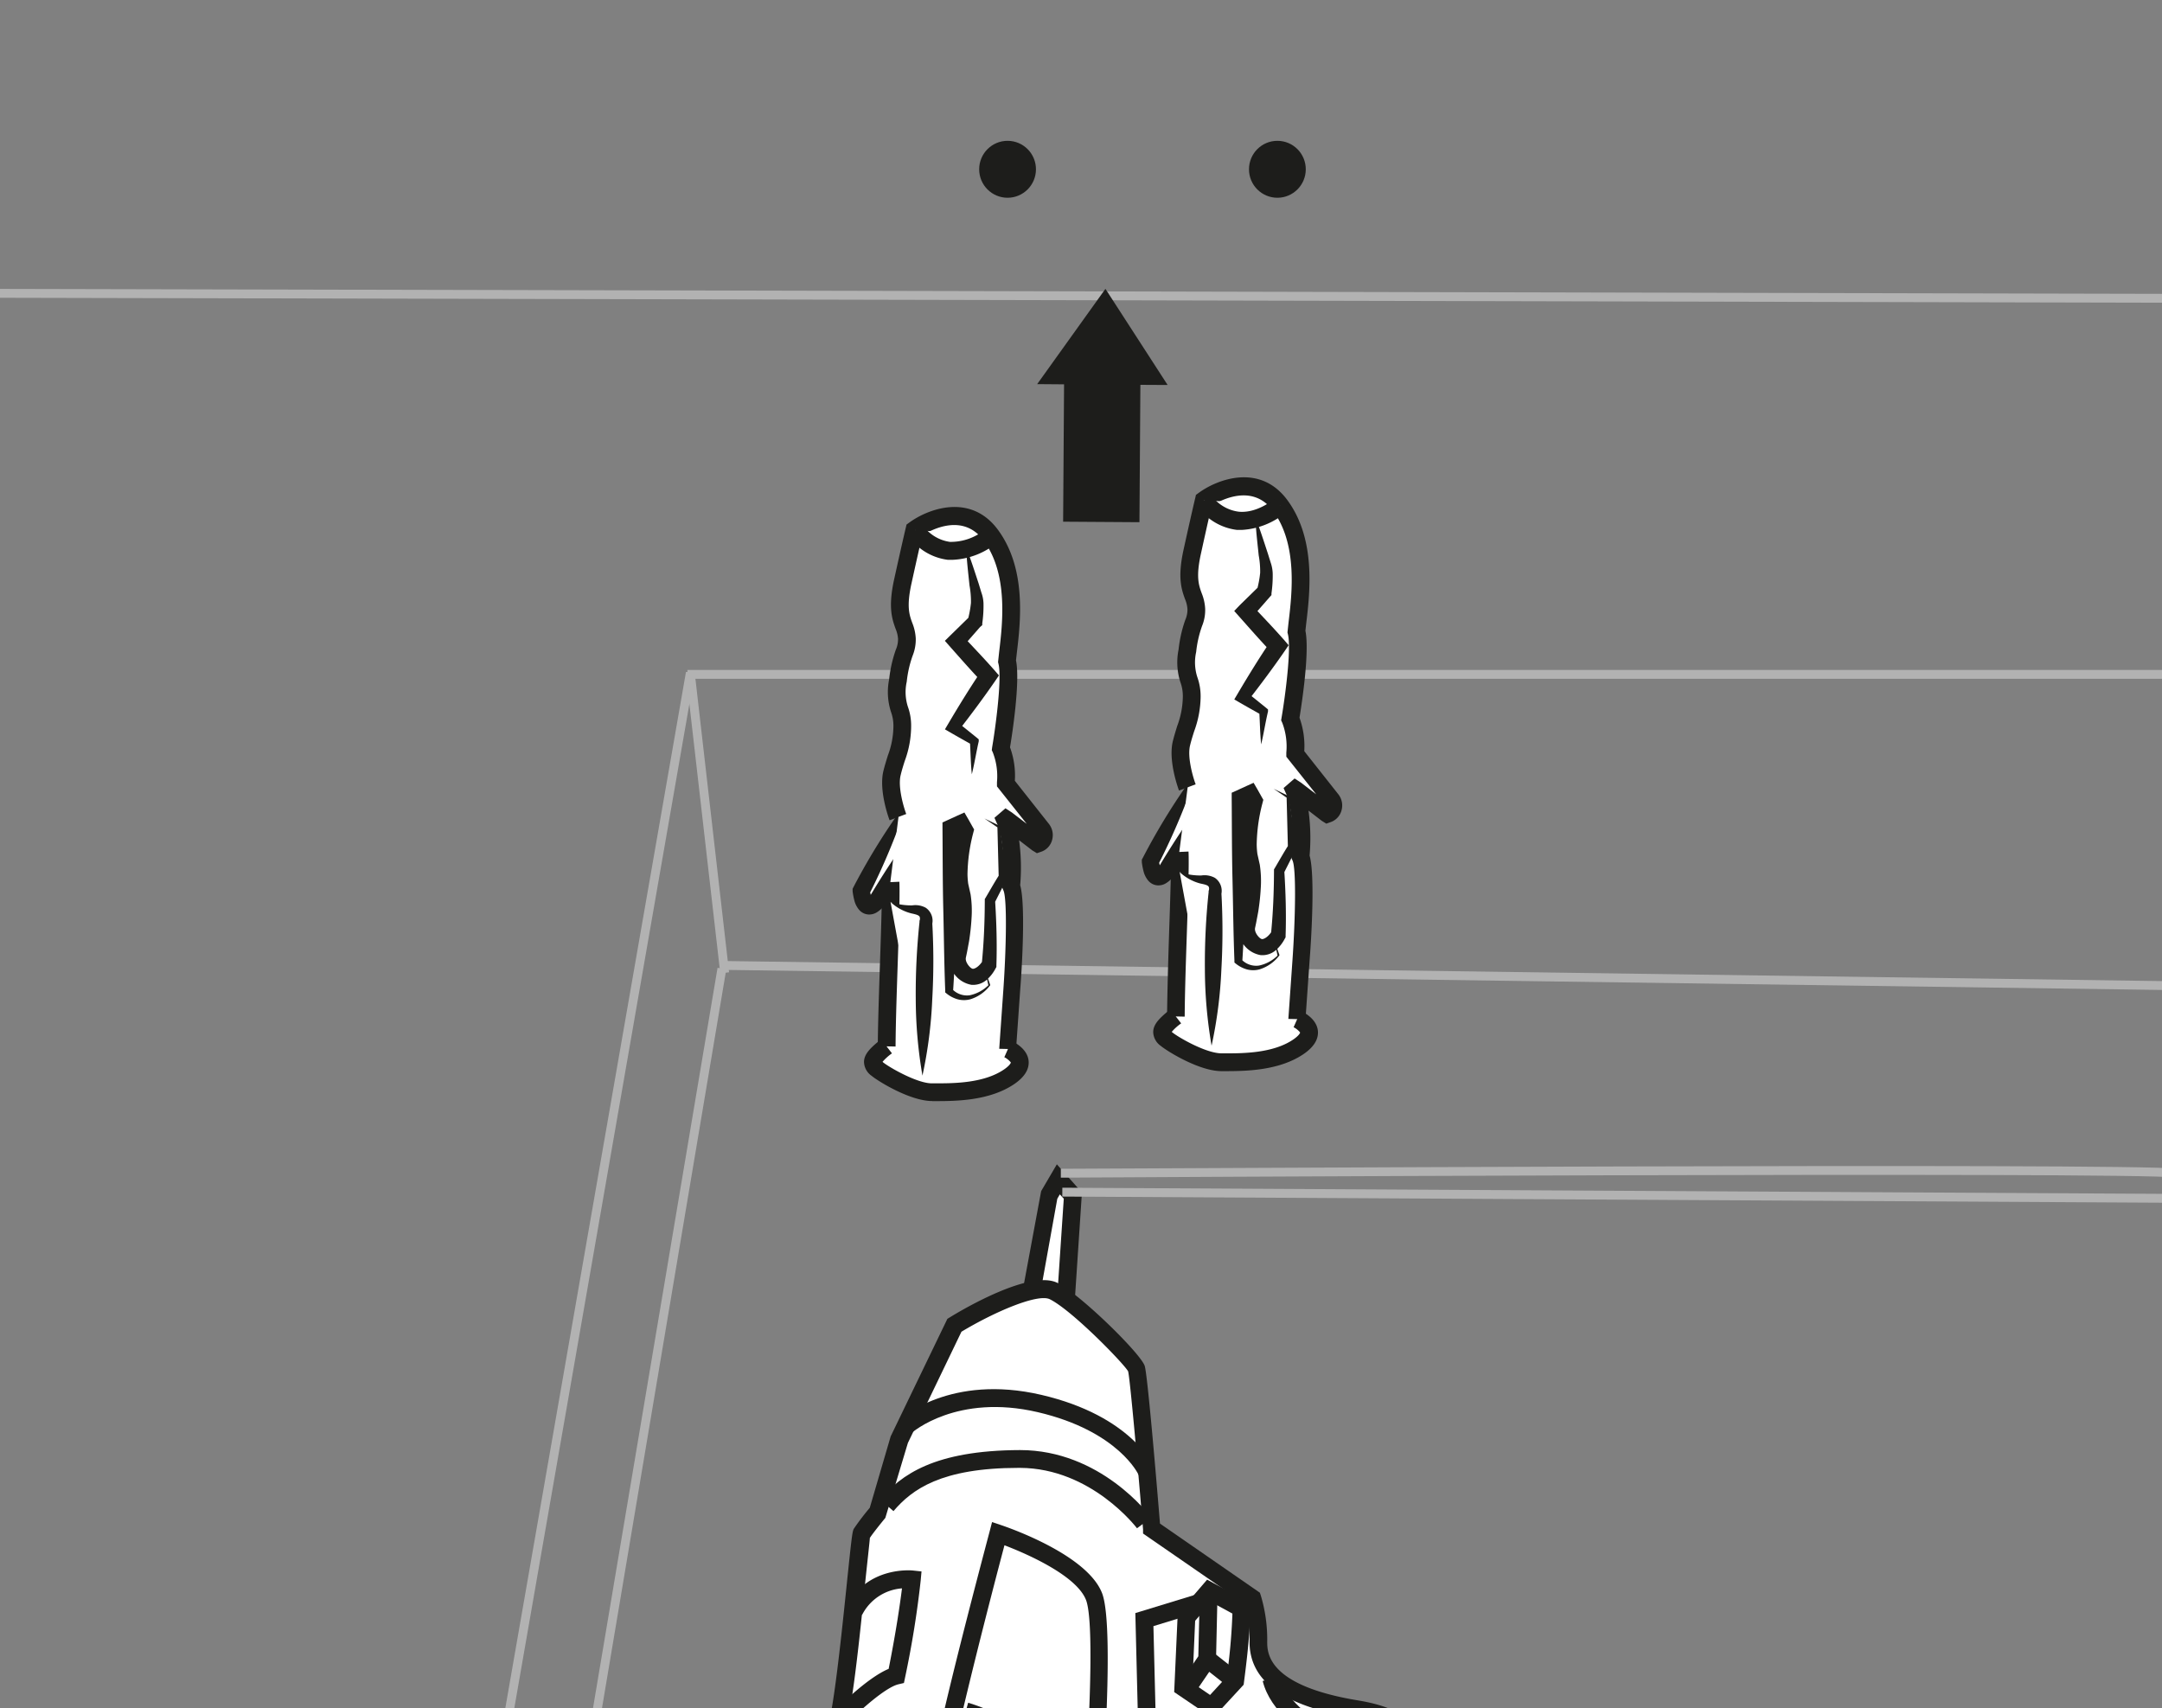 <svg id="Vrstva_1" data-name="Vrstva 1" xmlns="http://www.w3.org/2000/svg" xmlns:xlink="http://www.w3.org/1999/xlink" viewBox="0 0 300 237"><rect x="0" y="0" width="300" height="237" fill="#808080" stroke="none"/><defs><style>.cls-1{fill:none;}.cls-2{fill:#1d1d1b;}.cls-3{fill:#b2b2b2;}.cls-4{clip-path:url(#clip-path);}.cls-5{fill:#fff;}.cls-6{clip-path:url(#clip-path-2);}.cls-7{fill:#343434;}</style><clipPath id="clip-path"><polygon class="cls-1" points="-22.27 255.78 262.62 246.87 259.78 118.42 -22.27 118.42 -22.27 255.78"/></clipPath><clipPath id="clip-path-2"><polygon class="cls-1" points="300 -179.72 95.82 -180.01 104.35 -411.58 298.84 -410.95 300 -179.72"/></clipPath></defs><ellipse class="cls-2" cx="139.81" cy="23.49" rx="3.94" ry="3.95"/><ellipse class="cls-2" cx="177.25" cy="23.49" rx="3.94" ry="3.95"/><rect class="cls-3" x="95.39" y="92.96" width="205.86" height="1.23"/><rect class="cls-3" x="97.59" y="93.66" width="1.23" height="41.45" transform="translate(-12.4 11.94) rotate(-6.54)"/><rect class="cls-3" x="1.3" y="172.18" width="161.29" height="1.23" transform="translate(-102.36 223.83) rotate(-80.11)"/><rect class="cls-3" x="30.54" y="192.7" width="119.48" height="1.23" transform="translate(-115.35 250.26) rotate(-80.45)"/><rect class="cls-3" x="200.18" y="34.92" width="1.23" height="200.93" transform="translate(62.6 334.25) rotate(-89.2)"/><g class="cls-4"><polyline class="cls-5" points="143.15 179.13 145.54 165.9 146.85 163.65 148.87 165.9 147.91 180.32"/><polygon class="cls-2" points="149.14 180.41 146.68 180.24 147.61 166.33 147.06 165.73 146.71 166.34 144.37 179.35 141.94 178.92 144.47 165.28 146.65 161.56 150.13 165.47 149.14 180.41"/><path class="cls-5" d="M114.63,271s-.22-27.73,1.24-30.68,3.3-26.84,3.71-27.55,2.27-3,2.27-3l3-10.15,7.59-15.76s10.49-6.44,13.8-4.73,11.07,9.6,11.46,10.78,2.11,22.18,2.11,22.18l14,9.66a20.1,20.1,0,0,1,.83,6c-.05,3.3,1.81,7.49,13.6,9.43s5.45,7.72,5.45,7.72l21.57,9.6L244.86,266l11.73,5.71-14.08,31.93s-4.72-1.59-5.72-2.18-27.47-7.35-41.67-17.12-26.84-15.79-31.5-14.72a68,68,0,0,1-3.37,9.91l-8.2,1.6-3.61,5.73a28.68,28.68,0,0,1-14.71-2.47C126.61,280.87,117.49,275.74,114.63,271Z"/><path class="cls-2" d="M243.19,305.12l-1.07-.36a55.1,55.1,0,0,1-6-2.29c-.16-.06-1.39-.43-2.69-.83-7.47-2.26-27.33-8.27-39.05-16.34-15.15-10.44-25.77-14.79-29.84-14.62a66.35,66.35,0,0,1-3.22,9.34l-.27.55-8.28,1.62L149.17,288l-.57.08a29.72,29.72,0,0,1-15.41-2.58c-10.61-5.18-17.21-9.84-19.62-13.85l-.17-.29V271c0-4.68-.15-28.18,1.36-31.23.85-1.72,2.06-13.4,2.71-19.68.73-7.06.8-7.53,1-7.95a35.14,35.14,0,0,1,2.22-2.92l2.9-9.91L131.46,183l.31-.19c1.85-1.14,11.27-6.7,15-4.78,3.25,1.68,11.5,9.78,12.07,11.5.39,1.18,1.67,16.34,2.12,21.88L174.82,221l.13.39a21.21,21.21,0,0,1,.89,6.36c0,1.51-.09,6.11,12.57,8.19,4.73.78,7.35,2.26,8,4.53a4.76,4.76,0,0,1-.8,3.94l20.1,8.94L245.3,264.8l12.9,6.27Zm-78.36-36.91c6.69,0,20.1,7.56,31,15.06,11.4,7.85,31,13.78,38.37,16a20.6,20.6,0,0,1,3.22,1.06,41.48,41.48,0,0,0,4.43,1.71L255,272.25l-10.67-5.19-29.53-11.44-23.34-10.37,1.37-1.28c.43-.39,1.57-1.75,1.25-2.81-.17-.57-1.1-2-6.06-2.79-9.92-1.63-14.71-5.11-14.63-10.66a19.65,19.65,0,0,0-.66-5.17l-14.12-9.75,0-.58c-.65-7.89-1.79-20.81-2.07-21.92-.52-1-7.73-8.44-10.85-10-1.62-.84-7.56,1.66-12.28,4.5l-7.43,15.43-3.13,10.4c-.69.84-1.89,2.34-2.15,2.79,0,.29-.39,3.68-.73,7-1,10.06-2,18.56-3,20.51s-1.19,18.39-1.11,29.77c2.28,3.5,8.63,7.86,18.41,12.63a27.69,27.69,0,0,0,13.45,2.4l3.57-5.66,8.1-1.58a83.77,83.77,0,0,0,3.05-9.17l.2-.7.71-.16A6.16,6.16,0,0,1,164.83,268.21Z"/><path class="cls-2" d="M157.77,212.06c-.06-.08-6.33-8.34-16.23-8.38h-.19c-10.76,0-14.82,3-17.37,6l-1.87-1.61c2.93-3.41,7.48-6.82,19.43-6.86,11.17,0,17.93,9,18.21,9.38Z"/><path class="cls-2" d="M152.16,259l-1.51-.56c-8.82-3.24-18.85-6.47-20.37-6.22a1.18,1.18,0,0,1-1.27-.19c-.76-.6-1.79-1.42,8.32-39.56l.33-1.27,1.25.42c1.21.41,11.91,4.13,14,9.41,2,5-.36,33.17-.64,36.36ZM131,249.87c3,.29,9.34,2.2,19,5.73,1-12.33,2-30.37.68-33.63s-7.74-6.19-11.3-7.55C136.1,226.8,131.46,245.35,131,249.87Z"/><path class="cls-2" d="M149.1,250.77c-4.92-9.09-15.32-12.1-15.42-12.13l.66-2.37c.46.13,11.5,3.3,16.93,13.33Z"/><path class="cls-2" d="M117.31,239.39l-1.78-1.71c.51-.53,4.72-4.84,7.78-6.11,1.07-5.38,1.61-9.25,1.85-11.17a6.77,6.77,0,0,0-5.54,3.69l-2.2-1.11c2.85-5.65,9-5.08,9.24-5.06l1.21.13-.11,1.21a135.6,135.6,0,0,1-2.17,13.5l-.16.77-.76.18C122.87,234.13,119.2,237.42,117.31,239.39Z"/><path class="cls-2" d="M158,204.68c0-.05-2.79-6.11-14-8.73s-17.42,2.81-17.48,2.87L124.79,197c.29-.26,7.14-6.38,19.71-3.45s15.6,9.89,15.72,10.18Z"/><polygon class="cls-2" points="160.99 263.52 140.96 257.57 141.66 255.21 158.44 260.19 157.54 223.83 165.81 221.3 166.54 223.65 160.05 225.64 160.99 263.52"/><path class="cls-2" d="M193.35,246.07c-.66-.17-16-4.25-18.14-12.82l2.39-.6c1.8,7.16,16.22,11,16.37,11Z"/><path class="cls-2" d="M168.28,238.42l-5.35-3.63.49-10.85,4.08-4.75.87.47s3.72,2,4.33,2.37,1.3.76-.08,11.35l-.05.39Zm-2.82-4.9,2.45,1.67,2.32-2.52a84.1,84.1,0,0,0,.78-8.77c-.73-.41-2.06-1.12-2.93-1.6l-2.24,2.6Z"/><polygon class="cls-2" points="165.66 235.11 163.63 233.73 166.28 229.82 166.48 221.21 168.94 221.26 168.73 230.61 165.66 235.11"/><rect class="cls-2" x="168.07" y="229.34" width="2.46" height="4.57" transform="translate(-117.42 221.51) rotate(-51.82)"/></g><polygon class="cls-3" points="-8.27 41.3 -8.27 40.07 303.2 40.78 303.21 42.01 -8.27 41.3"/><path class="cls-3" d="M147.2,163.41v-1.23c6.08,0,149-.86,154.9,0l-.18,1.22C296.06,162.55,148.69,163.4,147.2,163.41Z"/><rect class="cls-3" x="224.69" y="87.95" width="1.23" height="155.8" transform="translate(58.2 390.23) rotate(-89.68)"/><line class="cls-5" x1="136.71" y1="111.74" x2="139.68" y2="113.73"/><rect class="cls-2" x="136.97" y="110.95" width="2.46" height="3.57" transform="translate(-32.32 165) rotate(-56.25)"/><path class="cls-5" d="M129.24,112.1l-7.49,12.84s-1.79,2.54-2.28-1.32c1.79-4,6.5-12.63,6.5-12.63"/><path class="cls-2" d="M129.24,112.1a70.07,70.07,0,0,1-3,6.87q-1.62,3.36-3.47,6.58l0,0,0,0a3.74,3.74,0,0,1-1.13,1.06,2,2,0,0,1-1.18.28,1.85,1.85,0,0,1-1.22-.61,3.22,3.22,0,0,1-.71-1.42,9,9,0,0,1-.22-1.18l0-.36.14-.27A90.22,90.22,0,0,1,126,111a90.78,90.78,0,0,1-5.4,13.12l.09-.64a7.35,7.35,0,0,0,.17.82,1.35,1.35,0,0,0,.16.38.61.61,0,0,0-.35-.14.53.53,0,0,0-.22,0,1.33,1.33,0,0,0,.35-.32l-.06.09c1.27-2.13,2.6-4.21,4-6.26A69.32,69.32,0,0,1,129.24,112.1Z"/><path class="cls-5" d="M124.67,113.39s-1.42-3.75-.82-6.14,1.45-3.94,1.42-6.45c0-2.88-1.12-2.25-.6-6.36s1.29-4,1.24-5.82c-.06-2.08-1.72-2.67-.57-7.92S127,73.55,127,73.55s6.52-4.79,10.6.75,2.65,13.6,2.24,17.44v0c.68,2.53-.59,10.65-.84,12.1,0,0,0,0,0,.06a10.33,10.33,0,0,1,.67,4.77.08.08,0,0,0,0,.07l5,6.4a1.25,1.25,0,0,1-.48,1.91c-.06,0-.1,0-.11,0l-4.39-3.37a.1.1,0,0,0-.15.13c1.1,2.46,1.09,8.1.84,9.1a.1.1,0,0,0,0,.09c.91,2.06.05,14.33.05,14.33l-.65,9.45s-5.87,6.66-16.76.22c-.1-6.27.7-20.81.53-24.65"/><path class="cls-2" d="M132,151.06a18.9,18.9,0,0,1-9.6-2.95l-.59-.35v-.69c-.05-3.22.13-8.47.3-13.55.16-4.74.31-9.23.23-11.06l2.46-.11c.08,1.93-.07,6.46-.23,11.25s-.32,9.54-.3,12.73c8.3,4.61,13.15,1,14.33-.05l.63-9c.4-5.75.53-12.65,0-13.74l-.17-.39.09-.5c.2-.81.21-6.12-.77-8.29l-.39-.88,1.53-1.32.89.58,2.06,1.58-4.13-5.2,0-.58a9.15,9.15,0,0,0-.57-4.12l-.15-.33.05-.4c.49-2.85,1.39-9.68.87-11.61l-.05-.21.15-1.39c.48-4,1.28-10.81-2.14-15.46-2.84-3.87-7.23-1.54-8.53-.72-.19.83-.66,2.87-1.49,6.65-.71,3.21-.3,4.37.11,5.49a6.69,6.69,0,0,1,.48,2.14,6,6,0,0,1-.43,2.4,15.39,15.39,0,0,0-.82,3.61,6.64,6.64,0,0,0,.16,3.48,7.7,7.7,0,0,1,.45,2.7,14,14,0,0,1-.89,4.83c-.19.6-.39,1.23-.56,1.94-.42,1.64.41,4.46.77,5.41l-2.31.87c-.16-.42-1.52-4.2-.85-6.88.19-.76.4-1.43.6-2.08a11.72,11.72,0,0,0,.78-4.06,5.59,5.59,0,0,0-.33-2,8.93,8.93,0,0,1-.26-4.55,17.91,17.91,0,0,1,.93-4.11,3.54,3.54,0,0,0,.3-1.53,4.36,4.36,0,0,0-.34-1.37c-.47-1.31-1.06-2.94-.2-6.84,1.16-5.27,1.62-7.18,1.62-7.18l.1-.43.37-.27c2.6-1.91,8.52-4.16,12.32,1,4,5.43,3.13,12.8,2.6,17.21l-.1.9c.61,2.94-.55,10.41-.83,12.07a11.39,11.39,0,0,1,.67,4.64l4.74,6a2.51,2.51,0,0,1,.42,2.25,2.34,2.34,0,0,1-1.46,1.58l-.64.22-.64-.39-1.83-1.41a28.31,28.31,0,0,1,.15,6.24c.78,2.71.23,11.75,0,14.56l-.69,9.87-.27.31A12.17,12.17,0,0,1,132,151.06Z"/><path class="cls-5" d="M134.85,107.44l.33-4.61-2.89-1.94,4.81-7.08L132.68,89l2.57-2.72a11.86,11.86,0,0,0,.24-3.46C135.24,81.74,134,76,134,76"/><path class="cls-2" d="M134.85,107.44c-.16-1.56-.17-3.1-.27-4.66l.26.54c-1-.56-2-1.12-3-1.7l-.72-.42.48-.81c1.45-2.46,2.95-4.89,4.54-7.26l.11,1.49c-1.51-1.58-2.94-3.22-4.39-4.85l-.75-.85.76-.75,2.67-2.61-.26.5a14.86,14.86,0,0,0,.45-2.4,12.27,12.27,0,0,0-.2-2.42c-.18-1.75-.39-3.49-.47-5.26.66,1.64,1.18,3.31,1.74,5l.38,1.25a4.86,4.86,0,0,1,.29,1.48,17.14,17.14,0,0,1-.17,2.79l0,.24L136,87l-2.46,2.81V88.19c1.49,1.59,3,3.16,4.44,4.8l.63.73-.52.77c-1.62,2.35-3.33,4.64-5.08,6.89l-.24-1.23c.92.71,1.82,1.45,2.73,2.18l.31.26,0,.28C135.46,104.39,135.23,105.92,134.85,107.44Z"/><path class="cls-5" d="M137.56,74.3s-5.95,5.3-10.6-.75"/><path class="cls-2" d="M132.19,77.68l-.67,0A7.89,7.89,0,0,1,126,74.3l2-1.5a5.51,5.51,0,0,0,3.81,2.39,7.48,7.48,0,0,0,5-1.82l1.64,1.85A10.41,10.41,0,0,1,132.19,77.68Z"/><path class="cls-5" d="M136.68,134.59l.56,2.1s-2.82,3.28-5.56.77c-.06-13.1.28-22.58.28-22.58l1.34-.6.55,1s-1.48,5.34-.58,8.3-.3,8.56-.42,9.12c-.33,1.6,2.29,4.8,4.38,1.12.3-4.27.12-8.87.12-8.87l1.78-3.28-.57-7-2-1.14"/><path class="cls-2" d="M136.68,134.59l.72,2.06,0,.07-.06.07a5.47,5.47,0,0,1-2.7,1.87,3.39,3.39,0,0,1-1.76,0,4.31,4.31,0,0,1-1.57-.83l-.15-.12,0-.26c-.15-3.77-.18-7.53-.27-11.3s-.08-7.55-.11-11.32v-.71l.71-.32,1.33-.61,1-.45.55.94.56,1,.24.42-.13.5a23.86,23.86,0,0,0-.79,5.7,11.06,11.06,0,0,0,.1,1.33l.33,1.48a15,15,0,0,1,.13,3.32c-.06,1.07-.18,2.12-.34,3.16l-.29,1.55-.16.76a.92.92,0,0,0,0,.29c.09.57.7,1.25,1,1.24s.88-.36,1.34-1.11l-.13.43c.29-2.89.41-5.85.42-8.78v-.22l.09-.14c.63-1.07,1.24-2.16,1.91-3.21l-.07.32-.18-7,.09.14-1.89-1.29,2.06,1,.07,0v.1l1,7,0,.13-.08.18c-.52,1.13-1.11,2.23-1.66,3.35l.09-.37c.19,3,.28,6,.18,9v.22l-.12.21a5.42,5.42,0,0,1-1.15,1.5,2.88,2.88,0,0,1-2.2.76,3.74,3.74,0,0,1-3-2.91,3,3,0,0,1,0-1.23l.13-.73.22-1.47a26.72,26.72,0,0,0,.29-2.92,13.27,13.27,0,0,0-.13-2.78,5.26,5.26,0,0,0-.15-.6c-.06-.3-.16-.61-.2-.9a9.24,9.24,0,0,1-.14-1.71,25.4,25.4,0,0,1,.94-6.37l.11.91-.54-1,1.51.49-1.34.6.7-1c-.13,3.76-.18,7.51-.38,11.26s-.31,7.51-.56,11.27l-.17-.37a2.81,2.81,0,0,0,2.49.91,5.22,5.22,0,0,0,2.6-1.41l0,.15Z"/><path class="cls-5" d="M139.86,145.56s3.57,1.53.17,3.84-8.38,2.12-10.63,2.15c-2.55,0-6.74-2.44-7.66-3.2s-1.06-1.36,1.27-3.16"/><path class="cls-2" d="M129.36,152.78c-3.09,0-7.54-2.77-8.4-3.49a2.43,2.43,0,0,1-1.07-1.92c0-1.12.92-2,2.37-3.16l1.51,1.95a7.15,7.15,0,0,0-1.31,1.18l.07.06c.86.71,4.86,3,6.86,2.92H130c2.28,0,6.52,0,9.33-1.93.78-.54.93-.89.93-.95s-.45-.54-.9-.74l1-2.26c.22.1,2.2,1,2.37,2.76.11,1.16-.56,2.25-2,3.23-3.43,2.33-8.16,2.35-10.7,2.36h-.66Z"/><path class="cls-5" d="M128,149.25l.5-21.29s.4-1.64-1.53-1.75a7.6,7.6,0,0,1-3.4-1.07"/><path class="cls-2" d="M128,149.25a63.22,63.22,0,0,1-.93-10.67,94.64,94.64,0,0,1,.52-10.64l0-.17v0a.72.72,0,0,0,0-.6c-.17-.21-.5-.29-1.13-.43a6.54,6.54,0,0,1-2.89-1.58,9,9,0,0,0,3,.47,3,3,0,0,1,1.89.33,2.19,2.19,0,0,1,.9,2.24l0-.19a94.42,94.42,0,0,1,0,10.64A62.14,62.14,0,0,1,128,149.25Z"/><line class="cls-5" x1="176.84" y1="107.59" x2="179.81" y2="109.58"/><rect class="cls-2" x="177.1" y="106.8" width="2.46" height="3.57" transform="translate(-11.07 196.45) rotate(-56.22)"/><path class="cls-5" d="M169.37,108l-7.48,12.84s-1.8,2.54-2.29-1.32c1.8-4,6.5-12.63,6.5-12.63"/><path class="cls-2" d="M169.37,108a70.25,70.25,0,0,1-3,6.88q-1.62,3.35-3.47,6.57l0,.06,0,0a3.74,3.74,0,0,1-1.13,1.06,2,2,0,0,1-1.18.28,1.85,1.85,0,0,1-1.22-.61,3.22,3.22,0,0,1-.71-1.42,9,9,0,0,1-.22-1.18l0-.36.15-.27a89.78,89.78,0,0,1,7.59-12.15A90.78,90.78,0,0,1,160.7,120l.09-.64a7.35,7.35,0,0,0,.17.82,1.88,1.88,0,0,0,.16.39.57.57,0,0,0-.57-.12,1.44,1.44,0,0,0,.35-.31l-.06.08c1.27-2.13,2.6-4.21,4-6.26A69.32,69.32,0,0,1,169.37,108Z"/><path class="cls-5" d="M164.8,109.24s-1.42-3.75-.82-6.14,1.45-3.94,1.42-6.45c0-2.88-1.12-2.25-.6-6.36s1.29-4,1.24-5.82c-.06-2.08-1.72-2.67-.57-7.92s1.62-7.15,1.62-7.15,6.52-4.79,10.6.75,2.65,13.6,2.24,17.44v0c.68,2.52-.59,10.65-.84,12.09,0,0,0,0,0,.06a10.33,10.33,0,0,1,.67,4.77.08.08,0,0,0,0,.07l5,6.4a1.24,1.24,0,0,1-.48,1.91c-.06,0-.1,0-.11,0l-4.39-3.37a.1.1,0,0,0-.15.13c1.1,2.47,1.09,8.1.84,9.1a.1.1,0,0,0,0,.09c.91,2.06.05,14.33.05,14.33l-.65,9.45s-5.87,6.66-16.76.22c-.1-6.27.7-20.81.53-24.65"/><path class="cls-2" d="M172.12,146.91a18.83,18.83,0,0,1-9.6-3l-.59-.35v-.68c0-3.22.13-8.47.3-13.55.16-4.74.31-9.23.23-11.06l2.46-.11c.09,1.93-.07,6.46-.23,11.25s-.32,9.54-.3,12.73c8.3,4.62,13.15,1,14.33,0l.63-9c.4-5.75.53-12.64,0-13.74l-.17-.39.09-.5c.2-.81.21-6.12-.77-8.29l-.39-.87,1.53-1.33.89.58,2.11,1.62L178.49,105l0-.57a9.2,9.2,0,0,0-.56-4.13l-.16-.35.07-.43c.5-2.92,1.38-9.61.86-11.56l-.05-.21.15-1.39c.48-4,1.28-10.81-2.14-15.46-2.84-3.86-7.24-1.53-8.53-.72-.19.83-.66,2.87-1.49,6.66-.71,3.2-.3,4.36.11,5.48a6.69,6.69,0,0,1,.48,2.14,5.82,5.82,0,0,1-.43,2.4,15.39,15.39,0,0,0-.82,3.61,6.63,6.63,0,0,0,.16,3.48,7.91,7.91,0,0,1,.46,2.71,14.22,14.22,0,0,1-.9,4.82c-.19.6-.39,1.23-.56,1.93-.42,1.65.41,4.47.77,5.42l-2.31.87c-.15-.42-1.52-4.2-.85-6.88.19-.76.4-1.43.6-2.08a12,12,0,0,0,.78-4.06,5.59,5.59,0,0,0-.33-2,8.93,8.93,0,0,1-.26-4.55,17.91,17.91,0,0,1,.93-4.11,3.54,3.54,0,0,0,.3-1.53,4.36,4.36,0,0,0-.34-1.37c-.47-1.31-1.06-2.94-.2-6.84,1.16-5.27,1.62-7.17,1.62-7.17l.1-.44.37-.27c2.6-1.91,8.52-4.16,12.32,1,4,5.43,3.13,12.8,2.6,17.21l-.1.91c.61,3-.55,10.4-.82,12.07a11.61,11.61,0,0,1,.66,4.64l4.74,6a2.51,2.51,0,0,1,.42,2.25,2.34,2.34,0,0,1-1.46,1.58l-.64.23-.64-.4-1.83-1.41a28.31,28.31,0,0,1,.15,6.24c.78,2.71.23,11.75,0,14.56l-.69,9.87-.27.32A12.2,12.2,0,0,1,172.12,146.91Z"/><path class="cls-5" d="M175,103.29l.33-4.61-2.89-1.94,4.81-7.08-4.41-4.83,2.56-2.72a11.86,11.86,0,0,0,.24-3.46c-.25-1.06-1.47-6.82-1.47-6.82"/><path class="cls-2" d="M175,103.29c-.16-1.56-.17-3.1-.27-4.65l.26.53c-1-.56-2-1.12-3-1.7l-.72-.42.48-.81c1.45-2.46,2.95-4.89,4.54-7.26l.11,1.49c-1.51-1.58-2.94-3.22-4.39-4.85l-.75-.84L172,84l2.67-2.61-.26.5a14.86,14.86,0,0,0,.45-2.4,12.27,12.27,0,0,0-.2-2.42c-.18-1.75-.39-3.49-.47-5.26.66,1.64,1.18,3.31,1.74,5l.39,1.25a5.19,5.19,0,0,1,.28,1.48,17.07,17.07,0,0,1-.17,2.79l0,.24-.23.26-2.46,2.81V84c1.49,1.59,3,3.16,4.44,4.8l.63.73-.52.77c-1.62,2.35-3.33,4.64-5.08,6.89L172.91,96c.92.71,1.82,1.45,2.73,2.18l.31.26,0,.28C175.59,100.24,175.36,101.77,175,103.29Z"/><path class="cls-5" d="M177.69,70.15s-5.95,5.3-10.6-.75"/><path class="cls-2" d="M172.32,73.53l-.67,0a7.89,7.89,0,0,1-5.54-3.35l1.95-1.5A5.51,5.51,0,0,0,171.87,71c2.61.27,5-1.79,5-1.81l1.64,1.84A10.41,10.41,0,0,1,172.32,73.53Z"/><path class="cls-5" d="M176.81,130.44l.56,2.1s-2.82,3.28-5.56.77c-.06-13.1.28-22.58.28-22.58l1.34-.6.55,1s-1.48,5.34-.58,8.3-.3,8.56-.42,9.12c-.33,1.6,2.29,4.8,4.38,1.12.3-4.27.12-8.87.12-8.87l1.78-3.28-.57-7-2-1.14"/><path class="cls-2" d="M176.81,130.44l.72,2.06,0,.07-.06.07a5.47,5.47,0,0,1-2.7,1.87,3.39,3.39,0,0,1-1.76,0,4.31,4.31,0,0,1-1.57-.83l-.15-.12,0-.26c-.15-3.77-.18-7.53-.27-11.3s-.08-7.55-.11-11.32V110l.71-.32,1.33-.61,1-.45.55.94.56,1,.24.42-.13.5a23.86,23.86,0,0,0-.79,5.7,10.91,10.91,0,0,0,.1,1.33l.33,1.48a15,15,0,0,1,.13,3.32c-.06,1.08-.18,2.12-.34,3.16l-.29,1.55-.16.76a.92.92,0,0,0,0,.29c.09.57.7,1.25,1,1.24s.88-.36,1.34-1.11l-.13.43c.29-2.89.41-5.85.42-8.78v-.22l.09-.14c.63-1.07,1.24-2.16,1.91-3.21l-.07.32-.18-7,.09.14-1.89-1.29,2.06,1,.07,0v.1l1,7,0,.13-.08.18c-.52,1.13-1.11,2.23-1.66,3.35l.09-.37c.19,3,.28,6,.18,9v.22l-.12.21a5.42,5.42,0,0,1-1.15,1.5,2.86,2.86,0,0,1-2.2.76,3.73,3.73,0,0,1-3-2.9,3,3,0,0,1,0-1.24l.13-.73.22-1.47a26.72,26.72,0,0,0,.29-2.92,13.3,13.3,0,0,0-.13-2.78c0-.22-.1-.4-.14-.6s-.17-.61-.21-.9a9.24,9.24,0,0,1-.14-1.71,25.4,25.4,0,0,1,.94-6.37l.11.91-.54-1,1.51.49-1.34.6.7-1c-.13,3.76-.18,7.51-.38,11.26s-.31,7.52-.56,11.27l-.17-.37a2.81,2.81,0,0,0,2.49.91,5.18,5.18,0,0,0,2.6-1.41l0,.15Z"/><path class="cls-5" d="M180,141.41s3.57,1.53.17,3.84-8.38,2.12-10.63,2.15c-2.55,0-6.74-2.44-7.66-3.2s-1.06-1.36,1.28-3.16"/><path class="cls-2" d="M169.49,148.63c-3.09,0-7.54-2.77-8.4-3.49a2.43,2.43,0,0,1-1.07-1.92c0-1.12.92-2,2.37-3.16L163.9,142a7.15,7.15,0,0,0-1.31,1.18l.07.06c.86.71,4.71,2.93,6.86,2.92h.62c2.28,0,6.52,0,9.33-1.93.78-.54.93-.89.93-.95s-.45-.54-.9-.74l1-2.26c.22.1,2.2,1,2.37,2.76.11,1.16-.56,2.25-2,3.23-3.43,2.33-8.16,2.35-10.7,2.36h-.66Z"/><path class="cls-5" d="M168.12,145.1l.5-21.29s.4-1.64-1.53-1.75a7.6,7.6,0,0,1-3.4-1.07"/><path class="cls-2" d="M168.12,145.1a63.22,63.22,0,0,1-.93-10.67,94.64,94.64,0,0,1,.52-10.64l0-.17v0a.72.72,0,0,0,0-.6c-.17-.21-.5-.29-1.13-.42a6.66,6.66,0,0,1-2.89-1.59,9,9,0,0,0,3,.47,3,3,0,0,1,1.89.33,2.19,2.19,0,0,1,.9,2.24l0-.19a94.42,94.42,0,0,1,0,10.64A62.14,62.14,0,0,1,168.12,145.1Z"/><g class="cls-6"><path class="cls-5" d="M642.25-374.6s-505.12,37.72-504.33,40.44-3.6,25,1.49,32.31c.5,10.77-2.27,85.94-3.49,94.86s-3.66,99.32,3,111.22C136.82-86,124.41,32.73,125.07,39s2.09,113,5.55,115.8C127.72,161,100.37,272.88,101,279.18s14.9,7.72,18.41,9.64S607,363.35,607,363.35,629,228.86,627.4,222.53a24.4,24.4,0,0,0-5-10s-6.58-39.67-8-72.88-3.67-70-3.67-70S625.46-64.29,629.13-66.84s.56-63.6-1.92-69.07-2.22-61-.07-70.79,11.29-64.1,12.15-87.36Z"/><path class="cls-7" d="M609,366l-2.31-.34C461,343.85,121.79,292.81,118.3,290.89a29.83,29.83,0,0,0-4.53-1.43c-6.1-1.66-14.45-3.92-15.09-10-.75-7.17,25.2-111.92,29.41-124.56-1.68-5.13-2.88-23.15-4.64-91.74-.31-12.4-.57-22.2-.74-23.85-.61-5.79,11.1-119.93,13.78-134.72-6.69-15.45-4.19-102.63-2.92-111.87,1.18-8.63,3.87-81.19,3.5-93.8-3.59-6.11-2.51-18.35-1.79-26.54a49.7,49.7,0,0,0,.35-5.92l-.32-1.08.67-.88c.94-1.35,1.33-1.91,81.4-8.55,41.92-3.47,100.22-8.1,173.28-13.75,124.4-9.63,250.16-19,251.42-19.12l2.64-.2L641.66-294c-.88,23.71-10,78-12.21,87.79-2.11,9.6-2.18,64.66-.08,69.31,1.78,3.93,3,25.6,3.47,36.51,1.14,29.44-.7,33.94-1.94,35.15C628-58.44,618.48,20.66,613.08,69.64c.18,3,2.28,38.28,3.66,69.86,1.34,30.4,7.06,66.73,7.9,72A27.8,27.8,0,0,1,629.7,222c1.59,6.47-16.66,119.23-20.34,141.77ZM120.35,286.62c10.23,2.59,319.68,49.29,484.72,74,8.65-53.19,20.86-132.1,20-137.62a22.36,22.36,0,0,0-4.42-8.95l-.48-.52-.12-.69c-.06-.4-6.61-40.2-8.06-73.17-1.44-32.81-3.65-69.62-3.67-70v-.2l0-.2c13.46-122.08,17.54-135.66,19-137.72.77-1.62,1.56-11.75.66-33.36-.72-17.5-2.13-31.28-3-33.17-2.79-6.15-2.45-62.17-.23-72.28,2.07-9.41,11.25-64,12.1-86.94L639.79-372c-165.86,12.39-473.35,35.87-499.41,39.74,0,1.2-.18,2.82-.38,5.06-.6,6.84-1.73,19.58,1.36,24l.39.56,0,.68c.49,10.72-2.3,86.41-3.52,95.29-1.35,9.86-3.31,99,2.77,109.74l.44.79-.19.88C139-84.8,126.81,33,127.42,38.78c.19,1.75.39,9.51.77,24.22.7,27.42,2.15,84.08,4.27,90.26l1.1.89-.79,1.68c-3.33,7.07-29.69,117.53-29.38,123.12.3,2.87,7.39,4.79,11.62,5.94A31.64,31.64,0,0,1,120.35,286.62ZM631-65.42Zm-3.63-2.94Z"/></g><polygon class="cls-2" points="162.02 53.42 153.39 40.08 143.92 53.3 147.65 53.33 147.52 72.39 158.11 72.46 158.24 53.4 162.02 53.42"/></svg>